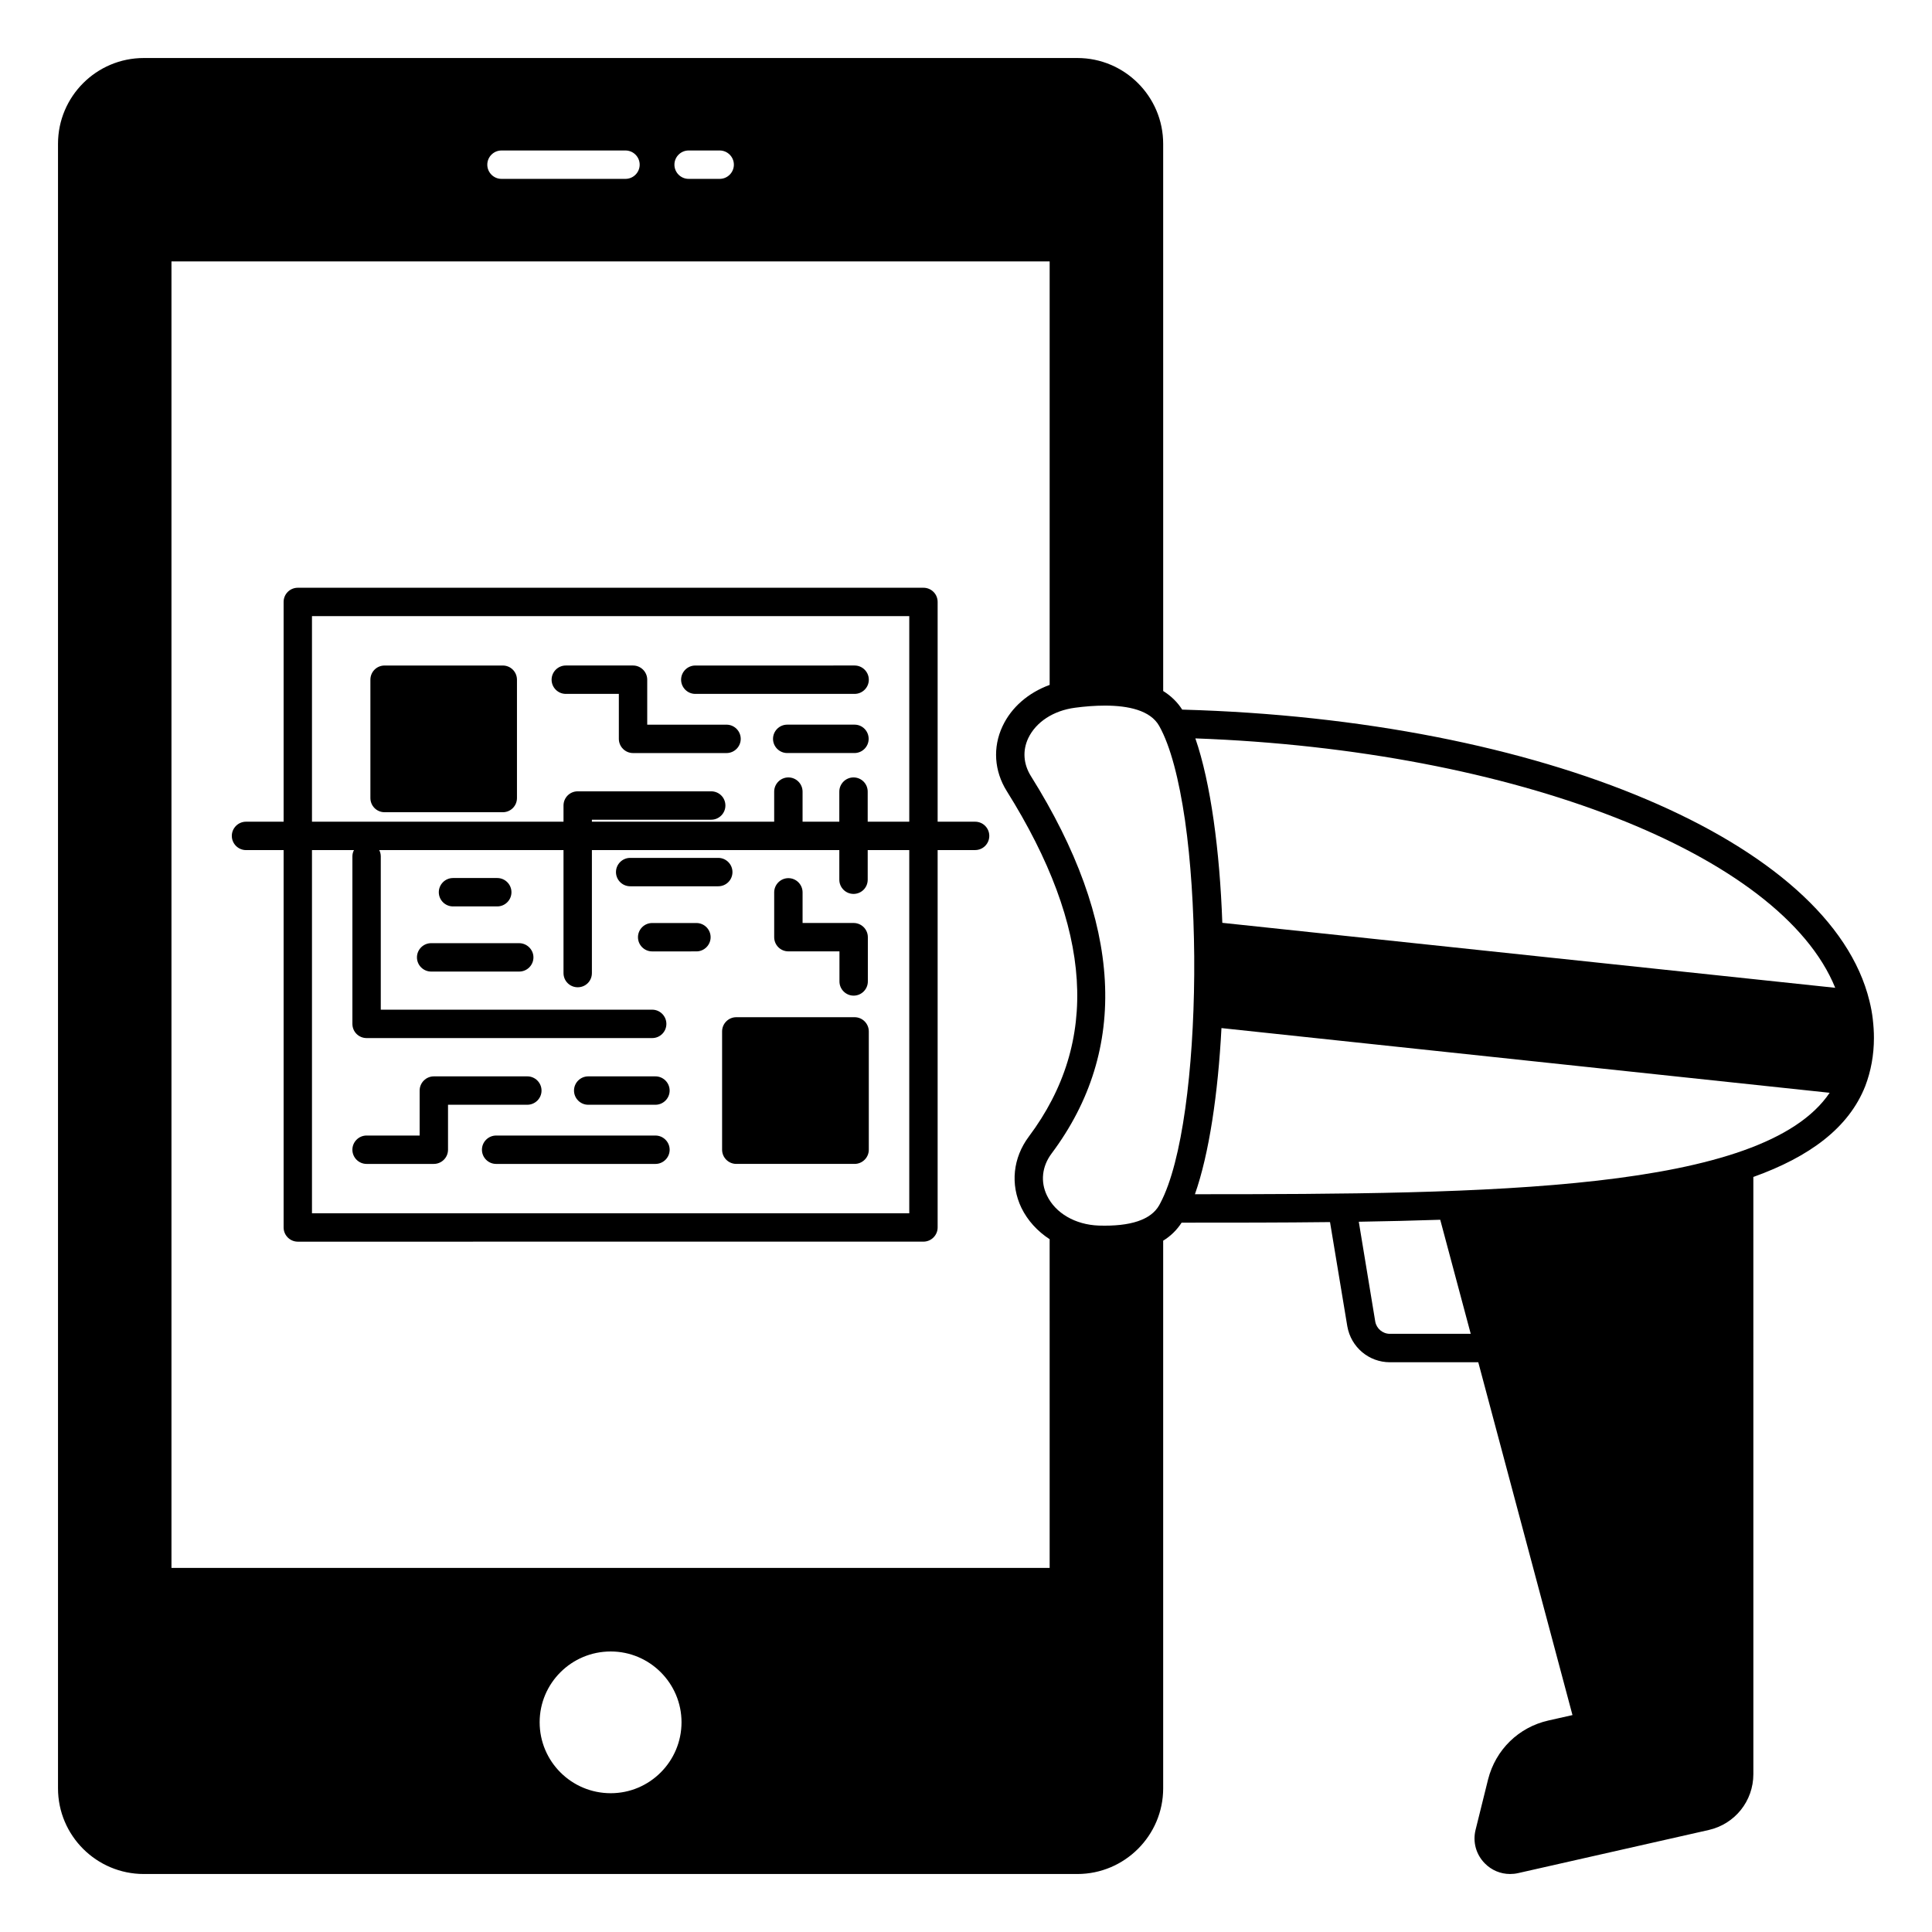 <?xml version="1.0" encoding="UTF-8"?>
<!-- Uploaded to: SVG Repo, www.svgrepo.com, Generator: SVG Repo Mixer Tools -->
<svg fill="#000000" width="800px" height="800px" version="1.1" viewBox="144 144 512 512" xmlns="http://www.w3.org/2000/svg">
 <g>
  <path d="m640.32 414.17c-0.188-1.656-0.488-3.269-0.902-4.926-5.152-21.129-26.844-39.742-59.141-53.426-32.336-13.723-75.309-22.445-122.98-23.762-1.277-1.992-2.969-3.648-5.039-4.926l-0.004-145.01c0-12.559-10.227-22.746-22.746-22.746h-247.39c-12.559 0-22.746 10.188-22.746 22.746v435.8c0 12.52 10.188 22.711 22.746 22.711h247.39c12.52 0 22.746-10.188 22.746-22.711v-145.13c2.031-1.242 3.648-2.859 4.887-4.773 13.461 0 26.621 0 39.328-0.152l4.586 27.633c0.977 5.527 5.715 9.512 11.281 9.512h23.422l24.965 93.504-6.356 1.43c-7.894 1.766-14.023 7.746-16.016 15.641l-3.309 13.348c-0.789 3.195 0.113 6.504 2.445 8.875 1.805 1.844 4.211 2.82 6.691 2.82 0.715 0 1.43-0.074 2.106-0.227l50.531-11.43c6.957-1.578 11.844-7.672 11.844-14.812v-21.77-0.074l-0.004-136.41c14.891-5.34 25.305-13.008 29.664-24.102 1.504-3.949 2.293-8.234 2.293-12.746 0.004-1.613-0.109-3.269-0.297-4.887zm-313.83-230.29h8.234c2.066 0 3.762 1.691 3.762 3.762 0 2.066-1.691 3.762-3.762 3.762h-8.234c-2.066 0-3.762-1.691-3.762-3.762 0-2.07 1.691-3.762 3.762-3.762zm-49.594 0h32.863c2.066 0 3.762 1.691 3.762 3.762 0 2.066-1.691 3.762-3.762 3.762h-32.859c-2.066 0-3.762-1.691-3.762-3.762 0-2.07 1.691-3.762 3.758-3.762zm28.953 435.34c-10.414 0-18.836-8.422-18.836-18.801 0-10.34 8.422-18.762 18.836-18.762 10.34 0 18.762 8.422 18.762 18.762-0.004 10.379-8.426 18.801-18.762 18.801zm116.32-59.703h-232.73v-346.24h232.73v112.23c-5.641 2.066-10.113 5.902-12.484 10.941-2.633 5.602-2.219 11.883 1.129 17.219 22.785 36.395 24.703 66.324 5.828 91.551-4.211 5.641-4.926 12.672-1.957 18.875 1.656 3.383 4.25 6.203 7.481 8.309zm38.312-157.2c-0.188 25.004-3.16 49.48-8.949 60.457-0.113 0.227-0.227 0.453-0.34 0.641-2.18 3.836-7.559 5.641-16.016 5.375-6.203-0.227-11.469-3.269-13.723-7.973-1.766-3.648-1.316-7.707 1.203-11.09 20.68-27.633 18.836-61.285-5.453-100.05-1.992-3.195-2.258-6.731-0.715-10.039 2.066-4.324 6.691-7.332 12.406-8.082 2.519-0.34 5.266-0.562 7.934-0.562 6.168 0 12.031 1.242 14.363 5.375 3.008 5.34 5.266 14.211 6.844 25.004 1.543 10.754 2.332 23.348 2.445 36.094zm51.848 95.16c-1.918 0-3.535-1.391-3.871-3.234l-4.363-26.469c7.371-0.113 14.551-0.301 21.582-0.527l8.082 30.23zm-51.66-36.996c3.762-10.68 6.129-26.695 7.031-44.027l161.18 17.145c-17.707 26.246-90.344 26.883-168.21 26.883zm7.258-71.922c-0.676-19.102-3.082-37.148-7.144-48.879 84.781 3.082 155.2 30.719 169.57 66.098z"/>
  <path d="m277.24 320.37h-31.32c-2.106 0-3.762 1.691-3.762 3.762v31.355c0 2.066 1.656 3.762 3.762 3.762h31.32c2.106 0 3.762-1.691 3.762-3.762v-31.355c-0.004-2.07-1.656-3.762-3.762-3.762z"/>
  <path d="m370.48 413.57h-31.355c-2.066 0-3.762 1.691-3.762 3.762v31.355c0 2.066 1.691 3.762 3.762 3.762h31.355c2.066 0 3.762-1.691 3.762-3.762v-31.355c-0.004-2.07-1.695-3.762-3.762-3.762z"/>
  <path d="m308 327.89v11.918c0 2.066 1.691 3.762 3.762 3.762h24.777c2.066 0 3.762-1.691 3.762-3.762 0-2.066-1.691-3.762-3.762-3.762h-21.016v-11.918c0-2.066-1.691-3.762-3.762-3.762h-17.82c-2.066 0-3.762 1.691-3.762 3.762 0 2.066 1.691 3.762 3.762 3.762z"/>
  <path d="m328.26 327.89h42.223c2.066 0 3.762-1.691 3.762-3.762 0-2.066-1.691-3.762-3.762-3.762l-42.223 0.004c-2.066 0-3.762 1.691-3.762 3.762 0.004 2.066 1.695 3.758 3.762 3.758z"/>
  <path d="m370.48 336.04h-17.859c-2.066 0-3.762 1.691-3.762 3.762 0 2.066 1.691 3.762 3.762 3.762h17.82c2.066 0 3.762-1.691 3.762-3.762 0-2.066-1.656-3.762-3.723-3.762z"/>
  <path d="m352.93 396.12h13.535v7.973c0 2.066 1.691 3.762 3.762 3.762 2.066 0 3.762-1.691 3.762-3.762v-11.73c0-2.066-1.691-3.762-3.762-3.762h-13.535v-8.121c0-2.066-1.691-3.762-3.762-3.762-2.066 0-3.762 1.691-3.762 3.762v11.883c0.004 2.106 1.695 3.758 3.762 3.758z"/>
  <path d="m338.11 375.11c0-2.066-1.691-3.762-3.762-3.762h-23.348c-2.066 0-3.762 1.691-3.762 3.762 0 2.066 1.691 3.762 3.762 3.762h23.348c2.106-0.004 3.762-1.695 3.762-3.762z"/>
  <path d="m328.56 388.61h-11.73c-2.066 0-3.762 1.691-3.762 3.762 0 2.066 1.691 3.762 3.762 3.762l11.73-0.004c2.066 0 3.762-1.691 3.762-3.762 0-2.066-1.695-3.758-3.762-3.758z"/>
  <path d="m287.51 433.01c0-2.066-1.691-3.762-3.762-3.762h-24.777c-2.066 0-3.762 1.691-3.762 3.762v11.918h-14.062c-2.066 0-3.762 1.691-3.762 3.762 0 2.066 1.691 3.762 3.762 3.762h17.82c2.066 0 3.762-1.691 3.762-3.762v-11.918h21.016c2.07 0 3.766-1.691 3.766-3.762z"/>
  <path d="m317.7 444.93h-42.219c-2.066 0-3.762 1.691-3.762 3.762 0 2.066 1.691 3.762 3.762 3.762h42.223c2.066 0 3.762-1.691 3.762-3.762-0.004-2.07-1.695-3.762-3.766-3.762z"/>
  <path d="m317.7 429.25h-17.82c-2.066 0-3.762 1.691-3.762 3.762 0 2.066 1.691 3.762 3.762 3.762h17.82c2.066 0 3.762-1.691 3.762-3.762 0-2.07-1.691-3.762-3.762-3.762z"/>
  <path d="m281.57 393.95h-23.312c-2.066 0-3.762 1.691-3.762 3.762 0 2.066 1.691 3.762 3.762 3.762h23.348c2.066 0 3.762-1.691 3.762-3.762 0-2.07-1.73-3.762-3.797-3.762z"/>
  <path d="m264.05 384.21h11.73c2.066 0 3.762-1.691 3.762-3.762 0-2.066-1.691-3.762-3.762-3.762h-11.73c-2.066 0-3.762 1.691-3.762 3.762 0 2.07 1.691 3.762 3.762 3.762z"/>
  <path d="m402.41 361.76h-9.926v-58.238c0-2.106-1.691-3.762-3.762-3.762h-165.8c-2.066 0-3.762 1.656-3.762 3.762v58.238h-9.965c-2.066 0-3.762 1.691-3.762 3.762 0 2.066 1.691 3.762 3.762 3.762h9.965v100.01c0 2.066 1.691 3.762 3.762 3.762l165.8-0.008c2.066 0 3.762-1.691 3.762-3.762v-100.01h9.926c2.106 0 3.762-1.691 3.762-3.762-0.004-2.062-1.656-3.754-3.762-3.754zm-17.445 103.77h-158.29v-96.25h11.129c-0.262 0.488-0.414 1.055-0.414 1.656v44.402c0 2.106 1.691 3.762 3.762 3.762h75.684c2.066 0 3.762-1.656 3.762-3.762 0-2.066-1.691-3.762-3.762-3.762h-71.926v-40.645c0-0.602-0.152-1.164-0.414-1.656h48.84v32.598c0 2.106 1.691 3.762 3.762 3.762 2.106 0 3.762-1.656 3.762-3.762v-32.598h65.57v7.859c0 2.066 1.691 3.762 3.762 3.762 2.106 0 3.762-1.691 3.762-3.762v-7.859l11.012 0.004zm0-103.77h-11.016v-7.973c0-2.066-1.656-3.762-3.762-3.762-2.066 0-3.762 1.691-3.762 3.762v7.973h-9.738v-7.973c0-2.066-1.691-3.762-3.762-3.762-2.066 0-3.762 1.691-3.762 3.762v7.973h-48.309v-0.527h31.621c2.066 0 3.762-1.691 3.762-3.762 0-2.106-1.691-3.762-3.762-3.762h-35.379c-2.066 0-3.762 1.656-3.762 3.762v4.285l-66.66 0.004v-54.48h158.29z"/>
 </g>
</svg>